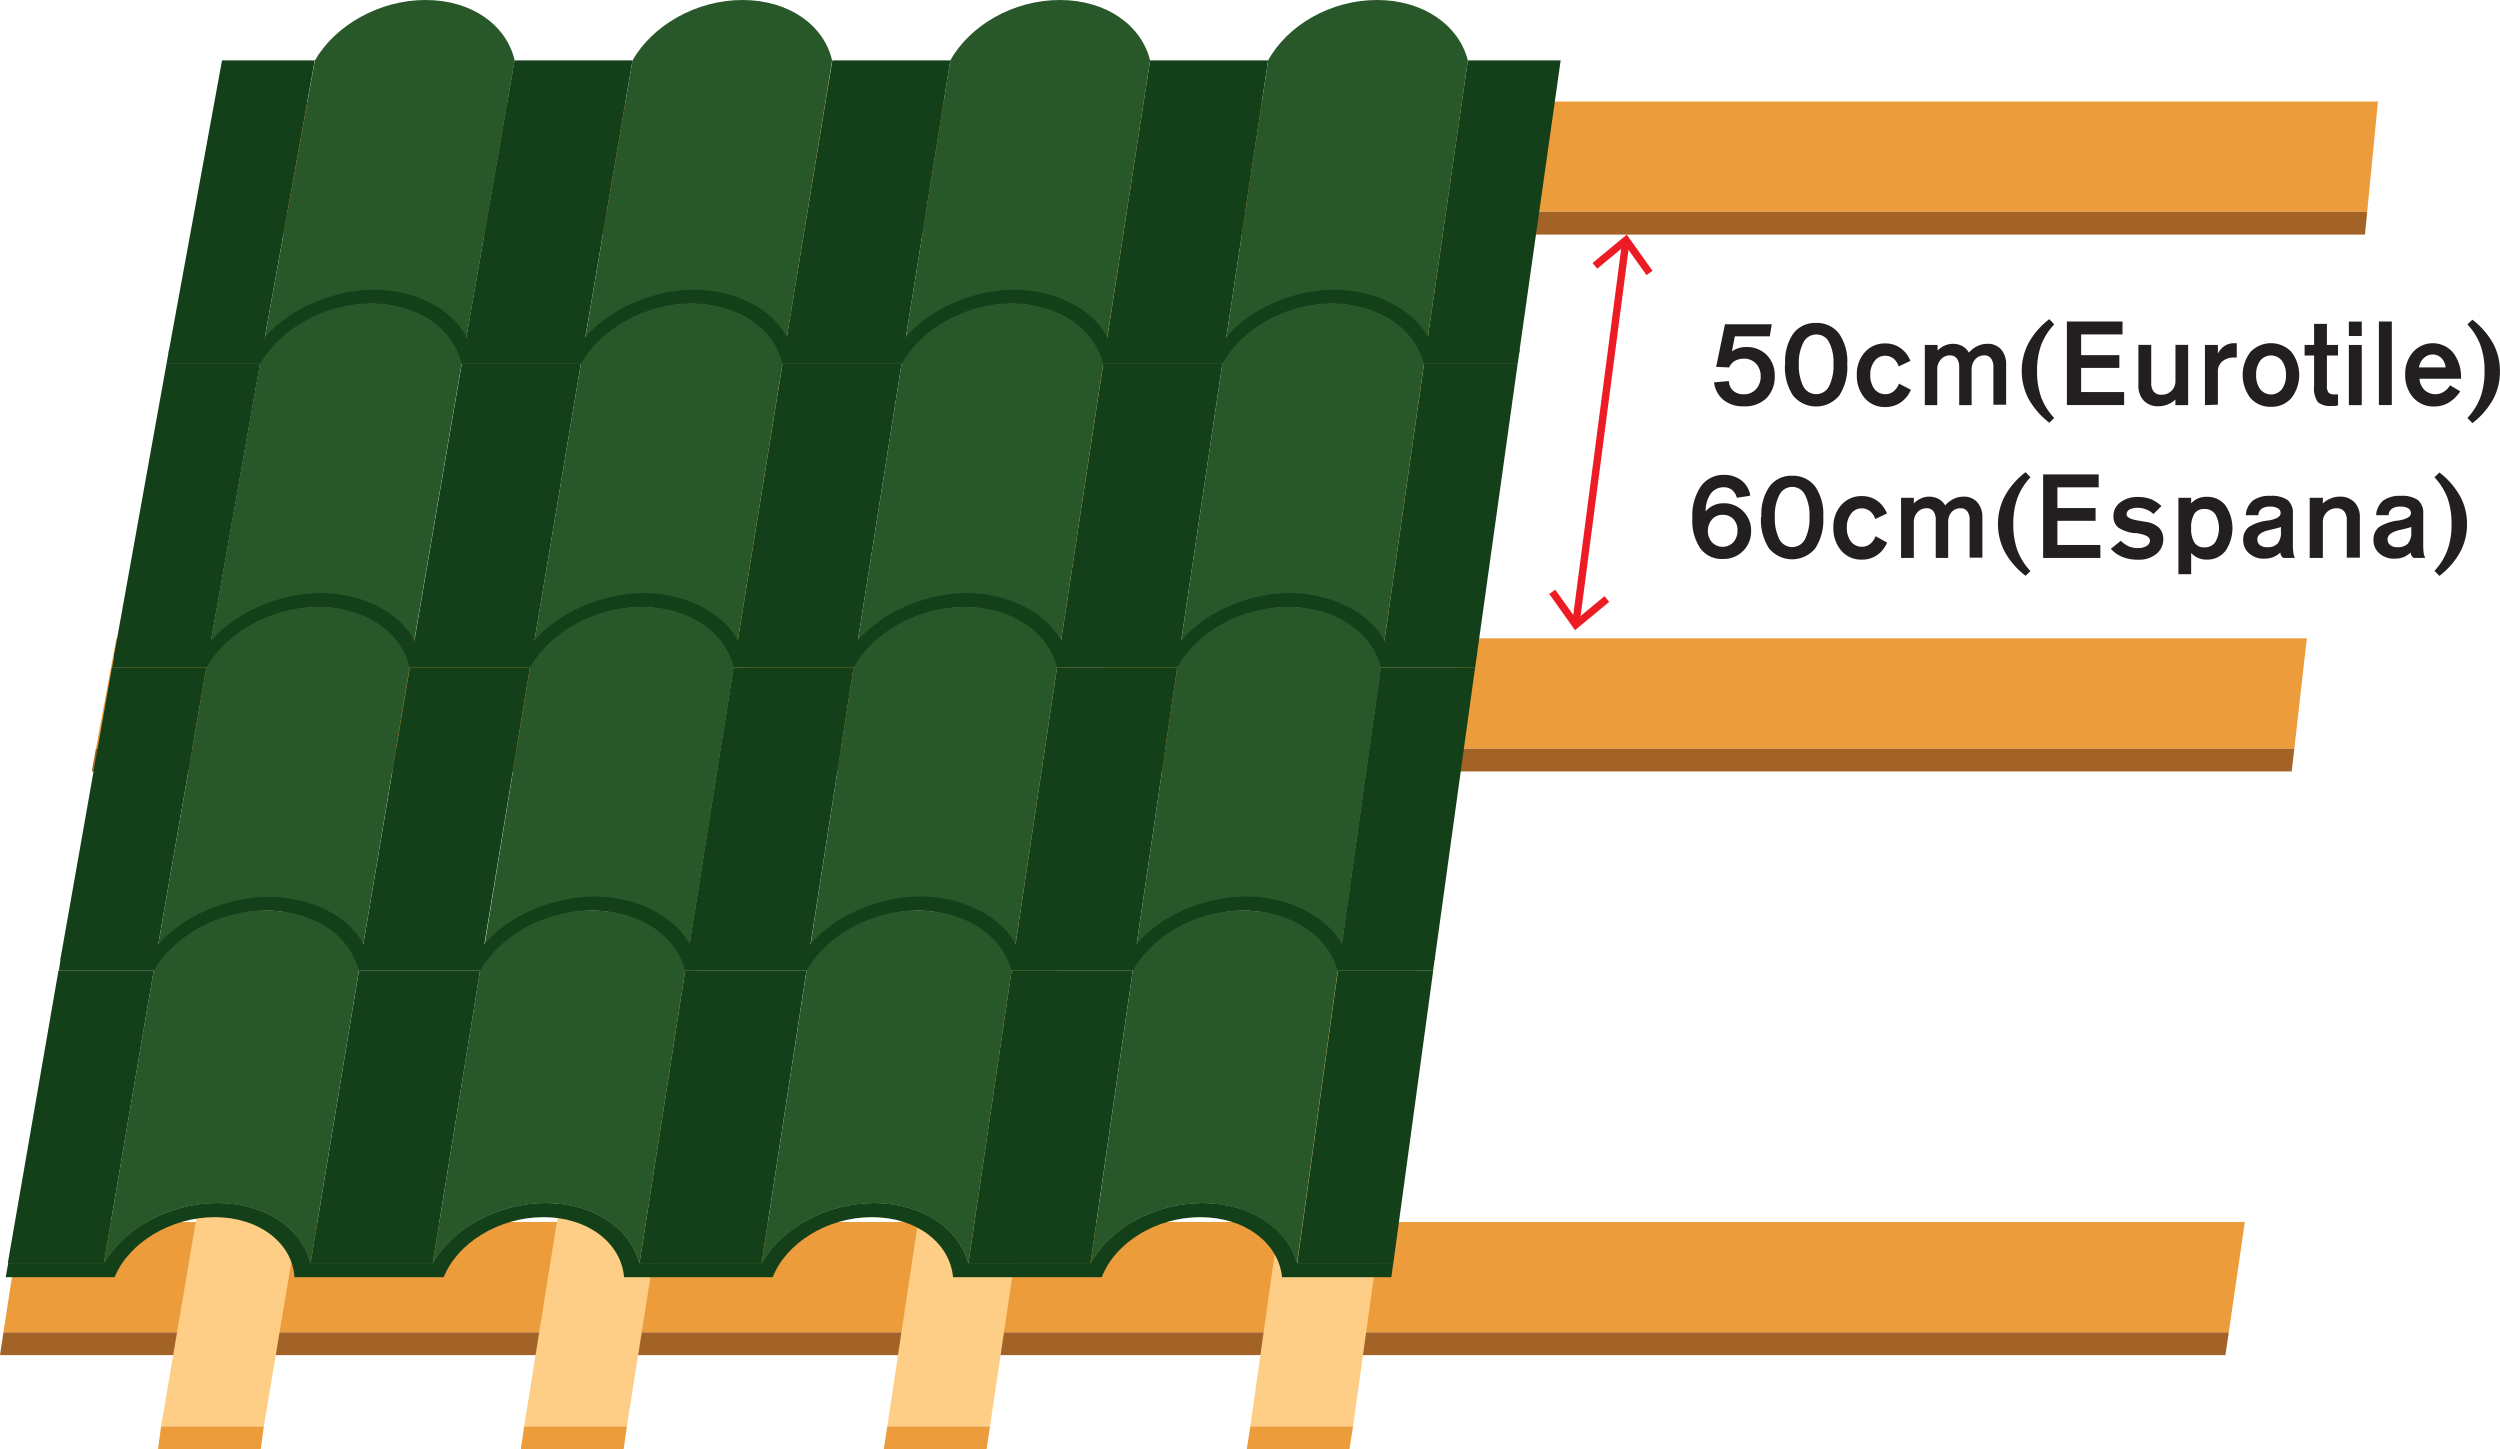 <svg xmlns="http://www.w3.org/2000/svg" xmlns:xlink="http://www.w3.org/1999/xlink" viewBox="0 0 313.6 181.77"><defs><style>.cls-1,.cls-8{fill:none;}.cls-2{fill:#ec9c3b;}.cls-3{fill:#a36327;}.cls-4{fill:#ffce86;}.cls-5{fill:#133f19;}.cls-6{clip-path:url(#clip-path);}.cls-7{fill:#28572a;}.cls-8{stroke:#ed1c24;stroke-miterlimit:10;stroke-width:0.93px;}.cls-9{fill:#ed1c24;}.cls-10{fill:#231f20;}</style><clipPath id="clip-path" transform="translate(-18.62 -19.49)"><rect class="cls-1" width="346" height="216.64"/></clipPath></defs><g id="Layer_2" data-name="Layer 2"><g id="Layer_1-2" data-name="Layer 1"><polygon class="cls-2" points="124.19 178.91 111.3 178.91 110.87 181.77 123.76 181.77 124.19 178.91"/><polygon class="cls-2" points="281.59 153.29 2.56 153.29 0.43 167.13 279.58 167.13 281.59 153.29"/><polygon class="cls-3" points="279.58 167.13 0.43 167.13 0 169.99 279.16 169.99 279.58 167.13"/><polygon class="cls-2" points="289.37 80.07 14.6 80.07 12.03 93.91 287.8 93.91 289.37 80.07"/><polygon class="cls-3" points="287.8 93.91 12.03 93.91 11.51 96.77 287.47 96.77 287.8 93.91"/><polygon class="cls-2" points="298.29 12.74 27.88 12.74 25.09 26.57 296.94 26.57 298.29 12.74"/><polygon class="cls-3" points="296.94 26.57 25.09 26.57 24.52 29.43 296.66 29.43 296.94 26.57"/><polygon class="cls-4" points="124.19 178.91 149.21 10.16 136.76 10.16 111.3 178.91 124.19 178.91"/><polygon class="cls-2" points="169.73 178.91 156.84 178.91 156.4 181.77 169.28 181.77 169.73 178.91"/><polygon class="cls-4" points="169.73 178.91 193.19 10.16 180.74 10.16 156.84 178.91 169.73 178.91"/><polygon class="cls-2" points="65.75 178.91 78.64 178.91 78.23 181.77 65.34 181.77 65.75 178.91"/><polygon class="cls-4" points="65.75 178.91 92.79 10.16 105.24 10.16 78.64 178.91 65.75 178.91"/><polygon class="cls-2" points="20.21 178.91 33.1 178.91 32.71 181.77 19.82 181.77 20.21 178.91"/><polygon class="cls-4" points="20.21 178.91 48.81 10.16 61.26 10.16 33.1 178.91 20.21 178.91"/><polygon class="cls-5" points="70.36 7.58 64.54 7.58 58.16 44.25 64.03 44.25 73.09 44.25 79.34 7.58 70.36 7.58"/><polygon class="cls-5" points="33.66 7.58 39.48 7.58 32.87 44.25 27 44.25 21.14 44.25 27.85 7.58 33.66 7.58"/><g class="cls-6"><path class="cls-7" d="M72,19.49c-5.83,0-11.33,3.18-13.88,7.58L51.48,63.79c2.56-4.4,8.09-7.58,14-7.58s10.3,3.18,11.31,7.58l6.39-36.71c-1-4.41-5.34-7.59-11.18-7.59" transform="translate(-18.62 -19.49)"/><polygon class="cls-5" points="110.22 7.58 104.41 7.58 98.38 44.25 104.25 44.25 113.32 44.25 119.21 7.58 110.22 7.58"/><path class="cls-7" d="M111.77,19.49c-5.83,0-11.3,3.18-13.81,7.58L91.71,63.79c2.51-4.4,8-7.58,13.9-7.58S116,59.39,117,63.79l6-36.71c-1-4.41-5.41-7.59-11.25-7.59" transform="translate(-18.62 -19.49)"/><polygon class="cls-5" points="150.09 7.58 144.27 7.58 138.61 44.25 144.47 44.25 153.54 44.25 159.07 7.58 150.09 7.58"/><path class="cls-7" d="M151.56,19.49c-5.84,0-11.27,3.18-13.74,7.58l-5.89,36.72c2.47-4.4,7.94-7.58,13.83-7.58s10.36,3.18,11.45,7.58l5.68-36.71c-1.07-4.41-5.49-7.59-11.33-7.59" transform="translate(-18.62 -19.49)"/><polygon class="cls-5" points="189.95 7.58 184.13 7.58 178.83 44.25 184.7 44.25 190.57 44.25 195.77 7.58 189.95 7.58"/><path class="cls-7" d="M191.35,19.49c-5.84,0-11.24,3.18-13.66,7.58l-5.54,36.72c2.43-4.4,7.87-7.58,13.76-7.58s10.39,3.18,11.53,7.58l5.31-36.71c-1.11-4.41-5.57-7.59-11.4-7.59" transform="translate(-18.62 -19.49)"/><path class="cls-5" d="M198.34,63.36c-1.15-4.37-6.51-7.53-12.38-7.53S173.81,59,171.37,63.36H158.12c-1.11-4.37-6.43-7.53-12.3-7.53S133.63,59,131.15,63.36H117.91c-1.07-4.37-6.37-7.53-12.24-7.53S93.46,59,90.93,63.36H77.69c-1-4.37-6.29-7.53-12.16-7.53S53.28,59,50.71,63.36H39.82l-.32,1.78H52.86c1.77-4.29,6.9-7.54,12.35-7.54s9.44,3.25,9.7,7.54H93.1c1.72-4.29,6.83-7.54,12.28-7.54s9.47,3.25,9.77,7.54h18.19c1.68-4.29,6.75-7.54,12.2-7.54s9.5,3.25,9.84,7.54h18.19c1.64-4.29,6.68-7.54,12.13-7.54s9.54,3.25,9.92,7.54H209l.25-1.78Z" transform="translate(-18.62 -19.49)"/><polygon class="cls-5" points="63.79 45.65 57.92 45.65 51.65 82.31 57.57 82.31 66.72 82.31 72.86 45.65 63.79 45.65"/><path class="cls-7" d="M65.22,57.55c-5.89,0-11.43,3.18-14,7.58l-6.5,36.72c2.56-4.4,8.13-7.58,14.07-7.58s10.41,3.18,11.45,7.58l6.28-36.71c-1-4.4-5.43-7.59-11.32-7.59" transform="translate(-18.62 -19.49)"/><polygon class="cls-5" points="104.03 45.65 98.16 45.65 92.23 82.31 98.15 82.31 107.3 82.31 113.09 45.65 104.03 45.65"/><path class="cls-7" d="M105.38,57.55c-5.89,0-11.39,3.18-13.9,7.58l-6.16,36.72c2.52-4.4,8.06-7.58,14-7.58s10.44,3.18,11.52,7.58l5.93-36.71c-1-4.4-5.5-7.59-11.39-7.59" transform="translate(-18.62 -19.49)"/><polygon class="cls-5" points="144.26 45.65 138.39 45.65 132.81 82.31 138.73 82.31 147.88 82.31 153.33 45.65 144.26 45.65"/><path class="cls-7" d="M145.55,57.55c-5.89,0-11.37,3.18-13.84,7.58l-5.8,36.72c2.47-4.4,8-7.58,13.92-7.58s10.47,3.18,11.59,7.58L157,65.14c-1.09-4.4-5.57-7.59-11.46-7.59" transform="translate(-18.62 -19.49)"/><polygon class="cls-5" points="184.5 45.65 178.63 45.65 173.39 82.31 179.31 82.31 185.24 82.31 190.37 45.65 184.5 45.65"/><path class="cls-7" d="M185.71,57.55c-5.89,0-11.33,3.18-13.76,7.58l-5.46,36.72c2.43-4.4,7.91-7.58,13.85-7.58s10.51,3.18,11.66,7.58l5.24-36.71c-1.13-4.4-5.64-7.59-11.53-7.59" transform="translate(-18.62 -19.49)"/><path class="cls-5" d="M192.91,101.42c-1.17-4.37-6.59-7.53-12.51-7.53s-12.25,3.16-14.7,7.53H152.34c-1.14-4.37-6.53-7.53-12.45-7.53s-12.28,3.16-14.77,7.53H111.76c-1.1-4.37-6.45-7.53-12.38-7.53s-12.31,3.16-14.83,7.53H71.18c-1.06-4.37-6.38-7.53-12.3-7.53S46.53,97.05,44,101.42H33l-.31,1.78H46.14c1.76-4.29,6.93-7.54,12.43-7.54s9.54,3.25,9.82,7.54H86.74c1.72-4.29,6.85-7.54,12.35-7.54s9.58,3.25,9.89,7.54h18.36c1.68-4.29,6.78-7.54,12.28-7.54s9.6,3.25,10,7.54h18.35c1.64-4.29,6.71-7.54,12.21-7.54s9.63,3.25,10,7.54h13.49l.24-1.78Z" transform="translate(-18.62 -19.49)"/><polygon class="cls-5" points="57.34 83.71 51.41 83.71 45.25 120.37 51.22 120.37 60.44 120.37 66.48 83.71 57.34 83.71"/><polygon class="cls-5" points="19.97 83.71 25.89 83.71 19.52 120.37 13.54 120.37 7.57 120.37 14.04 83.71 19.97 83.71"/><path class="cls-7" d="M58.58,95.61c-5.95,0-11.52,3.19-14.07,7.59l-6.38,36.71c2.55-4.4,8.16-7.58,14.15-7.58s10.51,3.18,11.58,7.58L70,103.2c-1-4.4-5.51-7.59-11.45-7.59" transform="translate(-18.62 -19.49)"/><polygon class="cls-5" points="97.93 83.71 92.01 83.71 86.18 120.37 92.15 120.37 101.37 120.37 107.08 83.71 97.93 83.71"/><path class="cls-7" d="M99.1,95.61c-5.94,0-11.48,3.19-14,7.59l-6,36.71c2.52-4.4,8.1-7.58,14.09-7.58s10.54,3.18,11.64,7.58l5.84-36.71c-1.07-4.4-5.58-7.59-11.52-7.59" transform="translate(-18.62 -19.49)"/><polygon class="cls-5" points="138.52 83.71 132.6 83.71 127.1 120.37 133.07 120.37 142.3 120.37 147.67 83.71 138.52 83.71"/><path class="cls-7" d="M139.62,95.61c-5.94,0-11.45,3.19-13.93,7.59L120,139.91c2.48-4.4,8-7.58,14-7.58s10.57,3.18,11.71,7.58l5.51-36.71c-1.12-4.4-5.65-7.59-11.6-7.59" transform="translate(-18.62 -19.49)"/><polygon class="cls-5" points="179.12 83.71 173.19 83.71 168.03 120.37 174 120.37 179.97 120.37 185.04 83.71 179.12 83.71"/><path class="cls-7" d="M180.15,95.61c-5.94,0-11.43,3.19-13.86,7.59l-5.38,36.71c2.44-4.4,8-7.58,14-7.58s10.6,3.18,11.78,7.58l5.17-36.71c-1.16-4.4-5.72-7.59-11.66-7.59" transform="translate(-18.62 -19.49)"/><path class="cls-5" d="M187.55,139.49c-1.19-4.38-6.67-7.54-12.64-7.54s-12.35,3.16-14.8,7.54H146.63c-1.16-4.38-6.6-7.54-12.57-7.54s-12.38,3.16-14.87,7.54H105.71c-1.12-4.38-6.54-7.54-12.51-7.54s-12.4,3.16-14.94,7.54H64.79C63.7,135.11,58.31,132,52.34,132s-12.43,3.16-15,7.54H26.26L26,141.26h13.6c1.75-4.29,7-7.54,12.49-7.54S61.68,137,62,141.26H80.49c1.71-4.29,6.88-7.54,12.42-7.54s9.67,3.25,10,7.54h18.51c1.67-4.29,6.81-7.54,12.35-7.54s9.7,3.25,10.08,7.54h18.5c1.64-4.29,6.75-7.54,12.3-7.54s9.72,3.25,10.14,7.54h13.6l.24-1.77Z" transform="translate(-18.62 -19.49)"/><polygon class="cls-5" points="26.75 45.65 32.62 45.65 26.13 82.31 20.21 82.31 14.29 82.31 20.88 45.65 26.75 45.65"/><path class="cls-5" d="M181.34,177.93c-1.23-4.38-5.87-7.54-11.9-7.54s-11.56,3.16-14,7.54H140.08c-1.19-4.38-5.81-7.54-11.83-7.54s-11.59,3.16-14.08,7.54H98.82c-1.14-4.38-5.74-7.54-11.76-7.54s-11.62,3.16-14.15,7.54H57.57c-1.12-4.38-5.68-7.54-11.7-7.54s-11.65,3.16-14.22,7.54h-12l-.31,1.77H33c1.75-4.29,7-7.53,12.56-7.53s9.73,3.24,10,7.53H74.28c1.71-4.29,6.91-7.53,12.5-7.53s9.76,3.24,10.12,7.53h18.65c1.68-4.29,6.84-7.53,12.44-7.53s9.78,3.24,10.18,7.53h18.66c1.63-4.29,6.77-7.53,12.36-7.53s9.82,3.24,10.25,7.53h13.71l.24-1.77Z" transform="translate(-18.62 -19.49)"/><polygon class="cls-5" points="50.99 121.77 45.02 121.77 38.96 158.44 44.98 158.44 54.28 158.44 60.22 121.77 50.99 121.77"/><polygon class="cls-5" points="13.3 121.77 19.28 121.77 13.03 158.44 7 158.44 0.98 158.44 7.33 121.77 13.3 121.77"/><path class="cls-7" d="M52.05,133.68c-6,0-11.6,3.18-14.16,7.58L31.63,178c2.56-4.4,8.2-7.58,14.23-7.58s10.62,3.18,11.71,7.59l6.06-36.72c-1.06-4.4-5.58-7.58-11.58-7.58" transform="translate(-18.62 -19.49)"/><polygon class="cls-5" points="91.93 121.77 85.95 121.77 80.22 158.44 86.24 158.44 95.54 158.44 101.16 121.77 91.93 121.77"/><path class="cls-7" d="M92.92,133.68c-6,0-11.57,3.18-14.09,7.58L72.89,178c2.52-4.4,8.13-7.58,14.17-7.58S97.7,173.57,98.83,178l5.74-36.72c-1.1-4.4-5.65-7.58-11.65-7.58" transform="translate(-18.62 -19.49)"/><polygon class="cls-5" points="132.87 121.77 126.89 121.77 121.48 158.44 127.5 158.44 136.79 158.44 142.09 121.77 132.87 121.77"/><path class="cls-7" d="M133.79,133.68c-6,0-11.54,3.18-14,7.58L114.15,178c2.48-4.4,8.06-7.58,14.1-7.58s10.67,3.18,11.84,7.59l5.42-36.72c-1.14-4.4-5.72-7.58-11.72-7.58" transform="translate(-18.62 -19.49)"/><polygon class="cls-5" points="173.81 121.77 167.83 121.77 162.73 158.44 168.76 158.44 174.78 158.44 179.78 121.77 173.81 121.77"/><path class="cls-7" d="M174.66,133.68c-6,0-11.51,3.18-13.95,7.58L155.41,178c2.44-4.4,8-7.58,14-7.58s10.7,3.18,11.9,7.59l5.11-36.72c-1.18-4.4-5.79-7.58-11.79-7.58" transform="translate(-18.62 -19.49)"/><line class="cls-8" x1="203.93" y1="30.43" x2="197.7" y2="78.05"/><polygon class="cls-9" points="199.77 32.99 200.36 33.7 203.88 30.79 206.54 34.51 207.29 33.97 204.06 29.43 199.77 32.99"/><polygon class="cls-9" points="194.34 74.51 195.09 73.97 197.75 77.7 201.27 74.78 201.86 75.5 197.57 79.05 194.34 74.51"/><path class="cls-10" d="M233.89,65.51,235,60.17h5.87l-.25,1.51h-4.38l-.37,1.89a2.8,2.8,0,0,1,.83-.41,2.89,2.89,0,0,1,.94-.14,3.53,3.53,0,0,1,2.6,1,3.57,3.57,0,0,1,1,2.62,3.79,3.79,0,0,1-1.06,2.82,3.88,3.88,0,0,1-2.85,1,3.8,3.8,0,0,1-2.51-.8,3.34,3.34,0,0,1-1.19-2.21l1.87-.16a1.64,1.64,0,0,0,.53,1.21,1.92,1.92,0,0,0,1.34.45,2,2,0,0,0,1.52-.64,2.29,2.29,0,0,0,.59-1.62,2.25,2.25,0,0,0-.59-1.59,2,2,0,0,0-1.5-.62,2.29,2.29,0,0,0-1.16.29,1.67,1.67,0,0,0-.7.81Z" transform="translate(-18.62 -19.49)"/><path class="cls-10" d="M242.55,65.15a6.18,6.18,0,0,1,1-3.79A3.41,3.41,0,0,1,246.44,60a3.46,3.46,0,0,1,2.9,1.38,6.11,6.11,0,0,1,1,3.78,6.53,6.53,0,0,1-1,3.94,3.75,3.75,0,0,1-5.81,0,6.54,6.54,0,0,1-1-3.94m1.74,0a5.78,5.78,0,0,0,.56,2.8,1.82,1.82,0,0,0,3.22,0,5.86,5.86,0,0,0,.56-2.85,5.4,5.4,0,0,0-.56-2.71,1.74,1.74,0,0,0-1.6-.95,1.79,1.79,0,0,0-1.61,1,5.47,5.47,0,0,0-.57,2.75" transform="translate(-18.62 -19.49)"/><path class="cls-10" d="M258.32,68.38A3.61,3.61,0,0,1,257,70a3.31,3.31,0,0,1-1.9.55,3.27,3.27,0,0,1-2.56-1.11,4.3,4.3,0,0,1-1-2.92,4.08,4.08,0,0,1,1-2.84,3.32,3.32,0,0,1,2.58-1.11,3.19,3.19,0,0,1,1.88.57,3.51,3.51,0,0,1,1.26,1.62l-1.47.69a2.13,2.13,0,0,0-.67-1,1.69,1.69,0,0,0-1.05-.33,1.59,1.59,0,0,0-1.31.67,2.67,2.67,0,0,0-.53,1.71,2.87,2.87,0,0,0,.51,1.78,1.74,1.74,0,0,0,2.38.33,2.33,2.33,0,0,0,.71-1Z" transform="translate(-18.62 -19.49)"/><path class="cls-10" d="M260.07,70.31V62.76h1.6v.7a3,3,0,0,1,.9-.63,2.58,2.58,0,0,1,1-.21,2.47,2.47,0,0,1,1.2.28,2.18,2.18,0,0,1,.83.82,3.3,3.3,0,0,1,1.07-.82,2.73,2.73,0,0,1,1.22-.28,2.22,2.22,0,0,1,1.75.7,2.81,2.81,0,0,1,.63,1.94v5h-1.6V65.56a1.75,1.75,0,0,0-.3-1.11,1,1,0,0,0-.87-.38,1.45,1.45,0,0,0-1.11.5,1.84,1.84,0,0,0-.45,1.26v4.48h-1.56V65.56a1.75,1.75,0,0,0-.3-1.11,1.05,1.05,0,0,0-.87-.38,1.47,1.47,0,0,0-1.12.5,1.8,1.8,0,0,0-.46,1.26v4.48Z" transform="translate(-18.62 -19.49)"/><path class="cls-10" d="M276.3,60.18a7.89,7.89,0,0,0-1.65,2.62,9.61,9.61,0,0,0-.5,3.25,9.5,9.5,0,0,0,.51,3.26,7.78,7.78,0,0,0,1.64,2.61l-.61.6a9.81,9.81,0,0,1-2.61-3,7.59,7.59,0,0,1,0-7,9.63,9.63,0,0,1,2.61-3Z" transform="translate(-18.62 -19.49)"/><polygon class="cls-10" points="259.27 50.81 259.27 40.33 266.25 40.33 266.25 41.95 261.06 41.95 261.06 44.55 265.85 44.55 265.85 46.15 261.06 46.15 261.06 49.18 266.45 49.18 266.45 50.81 259.27 50.81"/><path class="cls-10" d="M293.1,62.75v7.56h-1.6v-.7a2.94,2.94,0,0,1-1,.63,3,3,0,0,1-1.13.21,2.41,2.41,0,0,1-1.83-.7,2.68,2.68,0,0,1-.68-1.94V62.75h1.61v4.77a1.68,1.68,0,0,0,.32,1.1,1.19,1.19,0,0,0,1,.38,1.67,1.67,0,0,0,1.23-.49,1.7,1.7,0,0,0,.49-1.26v-4.5Z" transform="translate(-18.62 -19.49)"/><path class="cls-10" d="M295.21,70.31V62.76h1.62v1.09a2.57,2.57,0,0,1,.89-1,2.22,2.22,0,0,1,1.19-.31h.18l.11,0v1.8h-.31a2.21,2.21,0,0,0-1.5.48,1.61,1.61,0,0,0-.56,1.3v4.13Z" transform="translate(-18.62 -19.49)"/><path class="cls-10" d="M303.49,70.52a3.28,3.28,0,0,1-2.57-1.1,4.75,4.75,0,0,1,0-5.78,3.55,3.55,0,0,1,5.14,0,4.76,4.76,0,0,1,0,5.77,3.25,3.25,0,0,1-2.56,1.11m-1.87-4a2.88,2.88,0,0,0,.51,1.79,1.73,1.73,0,0,0,2.72,0,2.88,2.88,0,0,0,.51-1.79,2.85,2.85,0,0,0-.51-1.78,1.73,1.73,0,0,0-2.72,0,2.89,2.89,0,0,0-.51,1.78" transform="translate(-18.62 -19.49)"/><path class="cls-10" d="M310.51,67.83a1.38,1.38,0,0,0,.21.92,1.08,1.08,0,0,0,.77.21h.19l.22,0v1.38a2.57,2.57,0,0,1-.4.07,3,3,0,0,1-.42,0,2.39,2.39,0,0,1-1.71-.48,3,3,0,0,1-.47-2V64.09h-1.19V62.76h1.19V60.12h1.61v2.64h1.39v1.33h-1.39Z" transform="translate(-18.62 -19.49)"/><path class="cls-10" d="M313.26,59.83h1.62v1.81h-1.62Zm0,2.93h1.62v7.55h-1.62Z" transform="translate(-18.62 -19.49)"/><rect class="cls-10" x="298.41" y="40.33" width="1.62" height="10.48"/><path class="cls-10" d="M327.23,68.58A4.51,4.51,0,0,1,325.78,70a3.54,3.54,0,0,1-1.82.48,3.37,3.37,0,0,1-2.63-1.12,4.21,4.21,0,0,1-1-2.93,4.11,4.11,0,0,1,1-2.8,3.33,3.33,0,0,1,5,.09,4.9,4.9,0,0,1,1,3.18V67h-5.21a2.2,2.2,0,0,0,.63,1.41,2,2,0,0,0,2.41.23,2.39,2.39,0,0,0,.79-.82Zm-5.17-3h3.33a1.81,1.81,0,0,0-.52-1.17,1.49,1.49,0,0,0-1.08-.45,1.6,1.6,0,0,0-1.13.45,2,2,0,0,0-.6,1.17" transform="translate(-18.62 -19.49)"/><path class="cls-10" d="M328.13,71.92a7.78,7.78,0,0,0,1.64-2.61,9.5,9.5,0,0,0,.51-3.26,9.36,9.36,0,0,0-.51-3.25,7.85,7.85,0,0,0-1.64-2.62l.63-.59a9.9,9.9,0,0,1,2.61,3,7.35,7.35,0,0,1,.84,3.49,7.24,7.24,0,0,1-.85,3.49,9.77,9.77,0,0,1-2.6,3Z" transform="translate(-18.62 -19.49)"/><path class="cls-10" d="M238.08,81.69l-1.59.24a1.85,1.85,0,0,0-.63-1,1.65,1.65,0,0,0-1-.32,2,2,0,0,0-1.65.81,3.75,3.75,0,0,0-.63,2.22,2.76,2.76,0,0,1,1-.76,2.9,2.9,0,0,1,1.26-.26,3.3,3.3,0,0,1,2.44,1,3.36,3.36,0,0,1,1,2.47,3.44,3.44,0,0,1-3.54,3.52,3.33,3.33,0,0,1-2.83-1.33,6.18,6.18,0,0,1-1-3.78,6.5,6.5,0,0,1,1.07-4,3.44,3.44,0,0,1,2.93-1.44,3.4,3.4,0,0,1,2.15.69,3,3,0,0,1,1.11,1.85m-5.31,4.51a2,2,0,0,0,.52,1.41,1.85,1.85,0,0,0,2.66,0,2.11,2.11,0,0,0,.53-1.48,2,2,0,0,0-.51-1.43,1.77,1.77,0,0,0-1.33-.54,1.74,1.74,0,0,0-1.35.57,2.16,2.16,0,0,0-.52,1.5" transform="translate(-18.62 -19.49)"/><path class="cls-10" d="M239.57,84.33a6.14,6.14,0,0,1,1-3.79,3.39,3.39,0,0,1,2.86-1.37,3.48,3.48,0,0,1,2.9,1.37,6.12,6.12,0,0,1,1,3.79,6.53,6.53,0,0,1-1,3.94,3.75,3.75,0,0,1-5.81,0,6.54,6.54,0,0,1-1-3.94m1.74,0a5.75,5.75,0,0,0,.56,2.8,1.81,1.81,0,0,0,3.22,0,5.85,5.85,0,0,0,.56-2.84,5.44,5.44,0,0,0-.56-2.72,1.76,1.76,0,0,0-1.6-1,1.78,1.78,0,0,0-1.61,1,5.43,5.43,0,0,0-.57,2.74" transform="translate(-18.62 -19.49)"/><path class="cls-10" d="M255.34,87.55a3.61,3.61,0,0,1-1.28,1.59,3.31,3.31,0,0,1-1.9.55,3.27,3.27,0,0,1-2.56-1.11,4.25,4.25,0,0,1-1-2.91,4.06,4.06,0,0,1,1-2.84,3.32,3.32,0,0,1,2.58-1.11,3.26,3.26,0,0,1,1.88.56,3.57,3.57,0,0,1,1.26,1.62l-1.47.7a2.08,2.08,0,0,0-.67-1,1.63,1.63,0,0,0-1.05-.34,1.61,1.61,0,0,0-1.31.67,2.69,2.69,0,0,0-.53,1.71,2.83,2.83,0,0,0,.51,1.78,1.74,1.74,0,0,0,2.38.33,2.29,2.29,0,0,0,.71-1Z" transform="translate(-18.62 -19.49)"/><path class="cls-10" d="M257.09,89.48V81.93h1.6v.71a3,3,0,0,1,.9-.63,2.43,2.43,0,0,1,1-.22,2.59,2.59,0,0,1,1.2.28,2.25,2.25,0,0,1,.83.82,3.44,3.44,0,0,1,1.07-.82,2.73,2.73,0,0,1,1.22-.28,2.22,2.22,0,0,1,1.75.71,2.81,2.81,0,0,1,.63,1.94v5h-1.6V84.73a1.75,1.75,0,0,0-.3-1.11,1,1,0,0,0-.87-.37,1.41,1.41,0,0,0-1.11.5A1.79,1.79,0,0,0,263,85v4.48h-1.56V84.73a1.75,1.75,0,0,0-.3-1.11,1,1,0,0,0-.87-.37,1.43,1.43,0,0,0-1.12.5,1.76,1.76,0,0,0-.46,1.25v4.48Z" transform="translate(-18.62 -19.49)"/><path class="cls-10" d="M273.32,79.36A7.85,7.85,0,0,0,271.67,82a9.69,9.69,0,0,0-.5,3.25,9.46,9.46,0,0,0,.51,3.26,7.92,7.92,0,0,0,1.64,2.62l-.61.59a9.7,9.7,0,0,1-2.61-3,7.57,7.57,0,0,1,0-7,9.55,9.55,0,0,1,2.61-3Z" transform="translate(-18.62 -19.49)"/><polygon class="cls-10" points="256.29 69.99 256.29 59.51 263.26 59.51 263.26 61.13 258.08 61.13 258.08 63.73 262.87 63.73 262.87 65.33 258.08 65.33 258.08 68.36 263.47 68.36 263.47 69.99 256.29 69.99"/><path class="cls-10" d="M283.42,88.32l1.24-1a3.22,3.22,0,0,0,1,.71,2.9,2.9,0,0,0,1.16.21,2,2,0,0,0,1.08-.27.81.81,0,0,0,.41-.69c0-.44-.56-.74-1.68-.91l-.21,0a4.47,4.47,0,0,1-2.09-.71,1.74,1.74,0,0,1-.6-1.43,2.1,2.1,0,0,1,.86-1.72,3.5,3.5,0,0,1,2.24-.68,4.42,4.42,0,0,1,1.59.27,4.48,4.48,0,0,1,1.33.87l-1,1a2.85,2.85,0,0,0-.93-.58,2.81,2.81,0,0,0-1.06-.2,2.15,2.15,0,0,0-1,.21.68.68,0,0,0-.38.6c0,.38.51.65,1.53.8l.94.16a3,3,0,0,1,1.61.74,2,2,0,0,1,.52,1.42,2.33,2.33,0,0,1-.87,1.86,3.43,3.43,0,0,1-2.27.72,5.29,5.29,0,0,1-1.94-.33,3.88,3.88,0,0,1-1.46-1" transform="translate(-18.62 -19.49)"/><path class="cls-10" d="M291.88,91.52V81.93h1.6v.71a2.48,2.48,0,0,1,.86-.63,2.7,2.7,0,0,1,1.1-.2,2.86,2.86,0,0,1,2.33,1.07,5.06,5.06,0,0,1,0,5.73,2.87,2.87,0,0,1-2.33,1.08,2.68,2.68,0,0,1-1.09-.21,2.43,2.43,0,0,1-.87-.63v2.67Zm1.6-5.78a3.24,3.24,0,0,0,.41,1.82,1.43,1.43,0,0,0,1.26.59,1.58,1.58,0,0,0,1.34-.63,3.52,3.52,0,0,0,0-3.55,1.58,1.58,0,0,0-1.34-.63,1.42,1.42,0,0,0-1.26.58,3.24,3.24,0,0,0-.41,1.82" transform="translate(-18.62 -19.49)"/><path class="cls-10" d="M305.05,89.48a.94.94,0,0,1-.29-.31.79.79,0,0,1-.09-.38,2.9,2.9,0,0,1-.91.59,3.08,3.08,0,0,1-1.13.19,2.71,2.71,0,0,1-1.88-.66,2.16,2.16,0,0,1-.74-1.67,2,2,0,0,1,.67-1.62,5.45,5.45,0,0,1,2.49-.84h0c1-.17,1.53-.48,1.53-.92a.66.66,0,0,0-.34-.6,1.8,1.8,0,0,0-1-.22,1.71,1.71,0,0,0-1.06.28,1,1,0,0,0-.39.8h-1.58a2.6,2.6,0,0,1,.9-1.84,3.51,3.51,0,0,1,2.21-.59,3.45,3.45,0,0,1,2.14.53,2.09,2.09,0,0,1,.66,1.73v3.78a7.41,7.41,0,0,0,.06,1.11,1.94,1.94,0,0,0,.2.63Zm-.32-3.88c-.32.11-.76.22-1.33.35-1.08.23-1.62.62-1.62,1.18a.88.88,0,0,0,.32.73,1.34,1.34,0,0,0,.88.27,1.76,1.76,0,0,0,1.34-.45,2.16,2.16,0,0,0,.42-1.48c0-.07,0-.17,0-.3v-.3" transform="translate(-18.62 -19.49)"/><path class="cls-10" d="M308.35,89.48V81.93H310v.71a3,3,0,0,1,1-.63,2.85,2.85,0,0,1,1.13-.22,2.43,2.43,0,0,1,1.84.71,2.69,2.69,0,0,1,.67,1.94v5H313V84.73a1.62,1.62,0,0,0-.33-1.1,1.16,1.16,0,0,0-.95-.38,1.65,1.65,0,0,0-1.23.5A1.67,1.67,0,0,0,310,85v4.48Z" transform="translate(-18.62 -19.49)"/><path class="cls-10" d="M321.4,89.48a.84.84,0,0,1-.29-.31.79.79,0,0,1-.09-.38,2.9,2.9,0,0,1-.91.59,3.12,3.12,0,0,1-1.13.19,2.74,2.74,0,0,1-1.89-.66,2.16,2.16,0,0,1-.74-1.67,2,2,0,0,1,.68-1.62,5.45,5.45,0,0,1,2.48-.84h0c1-.17,1.54-.48,1.54-.92a.68.68,0,0,0-.34-.6,1.8,1.8,0,0,0-1-.22,1.71,1.71,0,0,0-1.06.28,1,1,0,0,0-.4.8h-1.57a2.59,2.59,0,0,1,.89-1.84,3.55,3.55,0,0,1,2.21-.59,3.48,3.48,0,0,1,2.15.53,2.09,2.09,0,0,1,.66,1.73v3.78a9.58,9.58,0,0,0,.05,1.11,2.22,2.22,0,0,0,.2.63Zm-.33-3.88c-.32.11-.76.22-1.32.35-1.09.23-1.63.62-1.63,1.18a.89.89,0,0,0,.33.73,1.3,1.3,0,0,0,.88.27,1.76,1.76,0,0,0,1.34-.45,2.16,2.16,0,0,0,.42-1.48c0-.07,0-.17,0-.3s0-.23,0-.3" transform="translate(-18.62 -19.49)"/><path class="cls-10" d="M324,91.1a7.88,7.88,0,0,0,1.63-2.62,9.42,9.42,0,0,0,.51-3.26,9.69,9.69,0,0,0-.5-3.25A8,8,0,0,0,324,79.36l.62-.6a9.68,9.68,0,0,1,2.61,3,7.17,7.17,0,0,1,.85,3.48,7.32,7.32,0,0,1-.85,3.49,9.7,9.7,0,0,1-2.61,3Z" transform="translate(-18.62 -19.49)"/></g></g></g></svg>